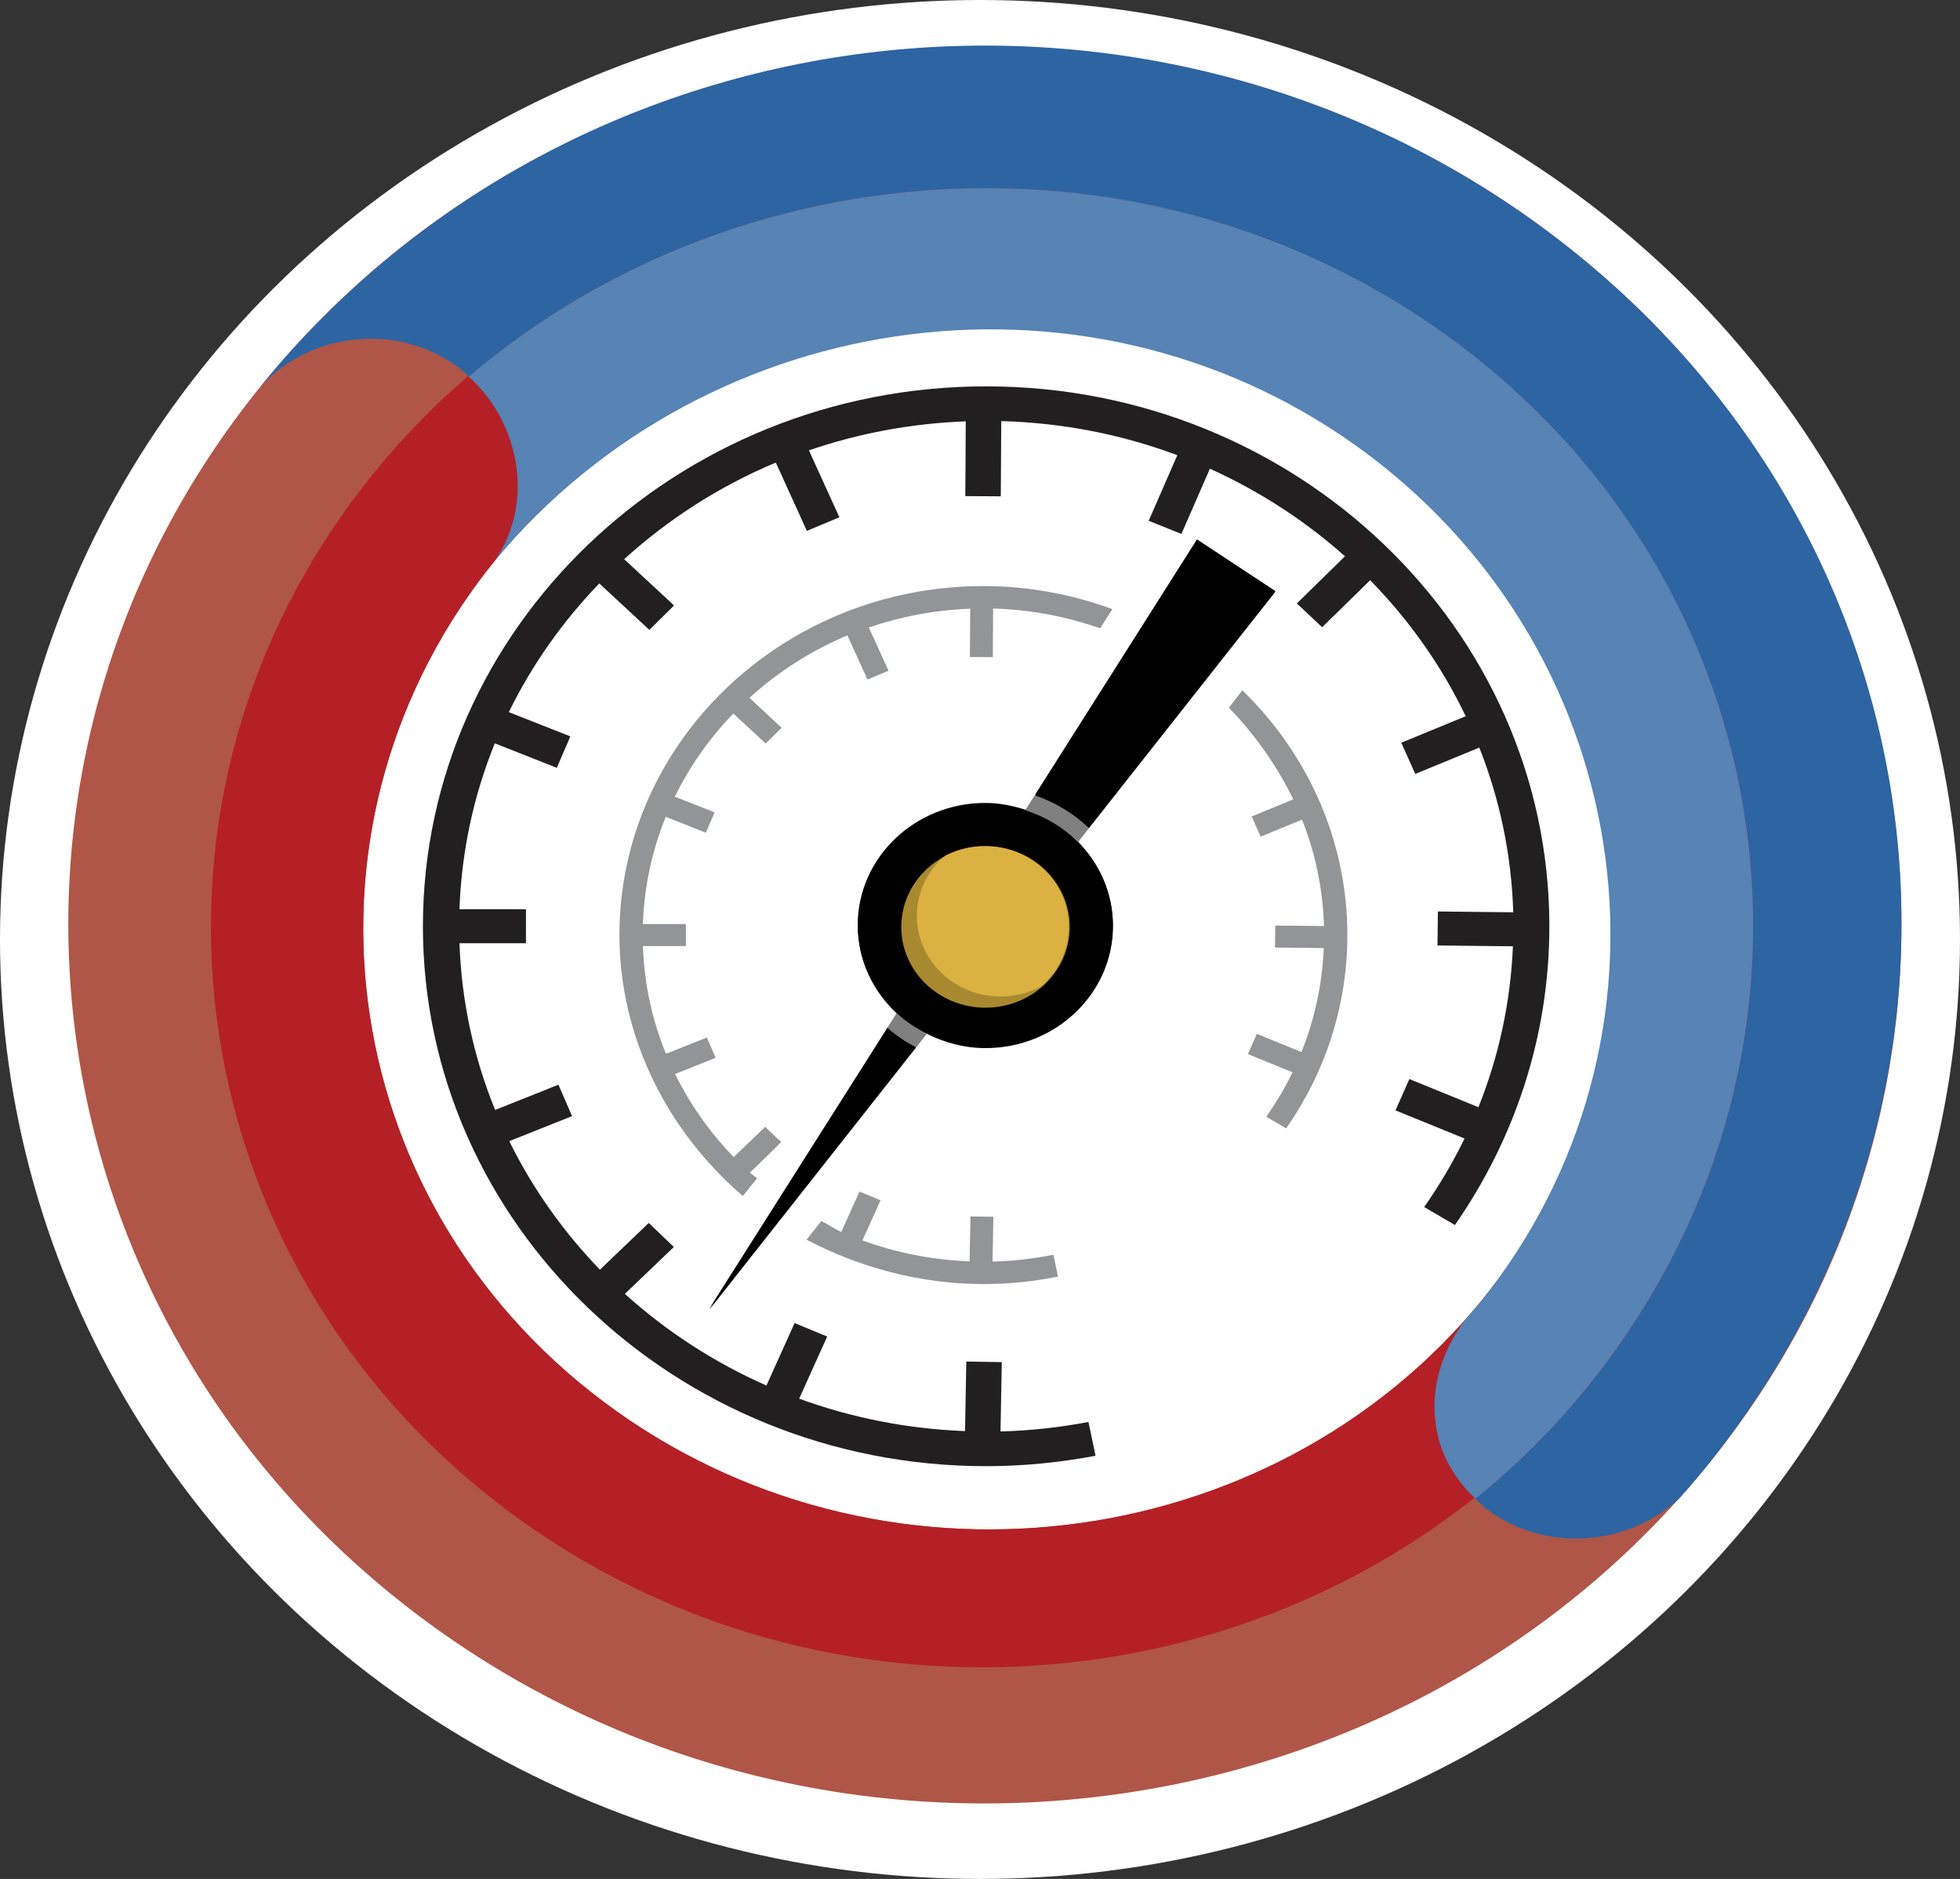 <?xml version="1.0" encoding="UTF-8"?>
<svg id="Layer_2" data-name="Layer 2" xmlns="http://www.w3.org/2000/svg" viewBox="0 0 661.16 633.9">
  <rect x="0" y="0" width="661.16" height="633.9" fill="#333333" stroke="none"/>
  <defs>
    <style>
      .cls-1 {
        fill: #929497;
      }

      .cls-1, .cls-2, .cls-3, .cls-4, .cls-5, .cls-6, .cls-7, .cls-8, .cls-9, .cls-10, .cls-11 {
        stroke-width: 0px;
      }

      .cls-2 {
        fill: #5783b5;
      }

      .cls-3 {
        fill: #dbb142;
      }

      .cls-5 {
        fill: gray;
      }

      .cls-6 {
        fill: #2d64a2;
      }

      .cls-7 {
        fill: #fff;
      }

      .cls-8 {
        fill: #a88930;
      }

      .cls-9 {
        fill: #231f20;
      }

      .cls-10 {
        fill: #b42026;
      }

      .cls-11 {
        fill: #af5648;
      }
    </style>
  </defs>
  <g id="Layer_1-2" data-name="Layer 1">
    <g>
      <ellipse class="cls-7" cx="330.58" cy="316.95" rx="330.58" ry="316.95"/>
      <g>
        <ellipse class="cls-7" cx="334.78" cy="313.2" rx="224.81" ry="215.55"/>
        <g>
          <path class="cls-11" d="m522.8,78.6C388.35-22.31,194.03.38,88.78,129.29-16.47,258.19,7.2,444.5,141.65,545.41c134.45,100.91,328.76,78.22,434.01-50.69,105.25-128.91,81.58-315.21-52.87-416.12ZM203.59,472.9c-91.89-68.97-108.07-196.3-36.13-284.41,71.94-88.1,204.74-103.61,296.63-34.64,91.89,68.97,108.07,196.3,36.13,284.41-71.94,88.1-204.74,103.61-296.63,34.64Z"/>
          <path class="cls-10" d="m491.9,116.44C378.71,31.47,215.11,50.58,126.49,159.11c-88.61,108.53-68.69,265.39,44.51,350.35,113.2,84.96,276.8,65.85,365.41-42.68,88.61-108.53,68.69-265.39-44.51-350.35ZM203.59,472.9c-91.89-68.97-108.07-196.3-36.13-284.41,71.94-88.1,204.74-103.61,296.63-34.64,91.89,68.97,108.07,196.3,36.13,284.41-71.94,88.1-204.74,103.61-296.63,34.64Z"/>
          <g>
            <path class="cls-6" d="m522.78,78.59C388.73-22.02,195.02-.82,88.17,130.04c17.29-18.29,46.38-21.21,66.81-5.87,1.18.88,2.09,1.95,3.16,2.91,92.83-79.11,233.46-86.33,333.96-10.9,101.19,75.95,127.31,209.91,67.91,315.65-7.05,12.55-15.23,24.72-24.71,36.33-11.4,13.96-24.03,26.44-37.6,37.46,1.26,1.17,2.39,2.44,3.8,3.5,19.69,14.78,47.35,12.73,64.97-3.59,2.39-2.71,4.77-5.43,7.08-8.23.18-.22.37-.42.54-.63,107.64-131.83,83.15-317.15-51.31-418.06Z"/>
            <path class="cls-2" d="m560,431.82c59.4-105.74,33.29-239.7-67.91-315.65-100.49-75.43-241.13-68.2-333.96,10.9,17.51,15.76,22.22,42.96,8.63,62.27,72.8-87.49,203.31-104.61,294.68-36.03,91.67,68.81,109.36,197.8,37.43,286.6-.18.22-2.78,3.05-4.91,5.77-14.3,19.32-13.65,43.73,3.72,59.92,13.57-11.01,26.2-23.49,37.6-37.46,9.48-11.61,17.66-23.78,24.71-36.33Z"/>
          </g>
        </g>
        <g>
          <g>
            <path class="cls-4" d="m332.34,353.36c23.75,0,43.01-18.46,43.01-41.24,0-10.97-4.54-20.87-11.82-28.26l-50.97,64.67c5.95,2.98,12.61,4.83,19.79,4.83Z"/>
            <path class="cls-4" d="m332.34,270.89c-23.75,0-43.01,18.46-43.01,41.24,0,11.64,5.08,22.11,13.17,29.61l43.44-68.54c-4.3-1.38-8.82-2.31-13.6-2.31Z"/>
            <path class="cls-4" d="m367.2,279.2l62.94-79.84-26.37-17.39-54.65,86.21c6.86,2.42,13.04,6.13,18.08,11.03Z"/>
            <path class="cls-4" d="m239.22,441.57l69.71-88.44c-3.45-1.82-6.66-3.95-9.54-6.48l-60.17,94.92Z"/>
            <path class="cls-4" d="m345.94,273.2l-43.44,68.54c2.95,2.74,6.38,4.96,10.05,6.8l50.97-64.67c-4.79-4.86-10.82-8.49-17.58-10.67Z"/>
            <path class="cls-5" d="m363.52,283.86l3.68-4.67c-5.03-4.9-11.22-8.61-18.08-11.03l-3.18,5.02c6.76,2.18,12.79,5.81,17.58,10.67Z"/>
            <path class="cls-5" d="m302.5,341.73l-3.11,4.91c2.88,2.53,6.09,4.66,9.54,6.48l3.62-4.6c-3.67-1.84-7.1-4.06-10.05-6.8Z"/>
          </g>
          <ellipse class="cls-8" cx="332.34" cy="312.48" rx="28.42" ry="27.25"/>
          <path class="cls-3" d="m352.06,293.13c-8.94-8.57-22.31-10.12-32.99-4.88-.52.43-1.09.76-1.58,1.23-11.1,10.64-11.1,27.9,0,38.54,8.94,8.57,22.31,10.12,32.99,4.88.52-.43,1.09-.76,1.58-1.23,11.1-10.64,11.1-27.9,0-38.54Z"/>
        </g>
        <g>
          <g>
            <path class="cls-4" d="m332.44,353.6c23.75,0,43.01-18.46,43.01-41.24,0-10.97-4.54-20.87-11.82-28.26l-50.97,64.67c5.95,2.98,12.61,4.83,19.79,4.83Z"/>
            <path class="cls-4" d="m332.44,271.13c-23.75,0-43.01,18.46-43.01,41.24,0,11.64,5.08,22.11,13.17,29.61l43.44-68.54c-4.3-1.38-8.82-2.31-13.6-2.31Z"/>
            <path class="cls-4" d="m367.3,279.44l62.94-79.84-26.37-17.39-54.65,86.21c6.86,2.42,13.04,6.13,18.08,11.03Z"/>
            <path class="cls-4" d="m239.32,441.81l69.71-88.44c-3.45-1.82-6.66-3.95-9.54-6.48l-60.17,94.92Z"/>
            <path class="cls-4" d="m346.05,273.43l-43.44,68.54c2.95,2.74,6.38,4.96,10.05,6.8l50.97-64.67c-4.79-4.86-10.82-8.49-17.58-10.67Z"/>
            <path class="cls-5" d="m363.63,284.1l3.68-4.67c-5.03-4.9-11.22-8.61-18.08-11.03l-3.18,5.02c6.76,2.18,12.79,5.81,17.58,10.67Z"/>
            <path class="cls-5" d="m302.6,341.97l-3.11,4.91c2.88,2.53,6.09,4.66,9.54,6.48l3.62-4.6c-3.67-1.84-7.1-4.06-10.05-6.8Z"/>
          </g>
          <ellipse class="cls-8" cx="332.44" cy="312.72" rx="28.42" ry="27.25"/>
          <path class="cls-3" d="m352.17,293.37c-8.94-8.57-22.31-10.12-32.99-4.88-.52.43-1.09.76-1.58,1.23-11.1,10.64-11.1,27.9,0,38.54,8.94,8.57,22.31,10.12,32.99,4.88.52-.43,1.09-.76,1.58-1.23,11.1-10.64,11.1-27.9,0-38.54Z"/>
        </g>
        <path class="cls-1" d="m250.55,403.52l4.85-5.99c-.38-.33-2.11-1.57-2.48-1.9l4.51-4.32,6.11-6.05-1.45-1.29-3.96-3.8-10.64,10.19c-8.01-8.27-14.69-17.71-19.77-28.03l13.69-5.46-2.97-6.85-13.8,5.5c-4.63-11.33-7.33-23.56-7.77-36.35h14.5v-7.42h-14.5c.44-12.72,3.12-24.89,7.71-36.17l13.52,5.34,2.95-6.85-13.41-5.29c5.06-10.33,11.73-19.77,19.72-28.06l10.92,10.13,5.38-5.33-10.87-10.09c9.62-8.73,20.76-15.91,33.06-21.07l6.78,14.89,7.09-2.97-6.64-14.59c10.76-3.7,22.23-5.88,34.19-6.33l-.1,16.3,7.73.04.1-16.4c12.66.34,24.77,2.71,36.1,6.69l4.12-6.5c-13.54-4.94-28.16-7.77-43.48-7.77-67.71,0-122.79,52.81-122.79,117.73,0,34.8,16.5,66.48,41.62,88.05Z"/>
        <g>
          <path class="cls-1" d="m355.35,423.31c-6.66,1.34-13.51,2.14-20.54,2.32l.28-15.12-7.73-.13-.28,15.17c-12.69-.49-24.84-2.94-36.16-7.07l6.11-13.54-7.1-2.94-6.14,13.62c-2.14-.94-4.64-2.65-6.71-3.71l-4.99,6.33c17.53,9.26,38.24,14.96,59.63,14.96,8.63,0,17.04-.88,25.17-2.51l-1.54-7.38Z"/>
          <path class="cls-1" d="m422.21,275.45l3.05,6.81,13.96-5.74c4.44,11.23,7.02,23.3,7.4,35.91l-16.43-.18-.09,7.42,16.45.18c-.53,12.31-3.12,24.11-7.52,35.08l-15.05-6.13-3.03,6.82,15.06,6.14c-2.54,5.25-5.54,10.24-8.87,15l6.72,3.93c13.02-18.68,20.64-41.1,20.64-65.21,0-32.15-13.54-61.31-35.41-82.58l-4.57,5.86c8.53,8.69,16.47,19.94,21.73,30.92l-14.04,5.78Z"/>
        </g>
        <path class="cls-9" d="m367.23,479.72c-9.66,1.83-19.58,2.95-29.73,3.21l.43-23.39-11.97-.2-.43,23.47c-19.64-.76-38.44-4.54-55.95-10.94l9.45-20.96-10.99-4.55-9.5,21.08c-17.67-7.81-33.76-18.28-47.75-30.93l16.51-15.81-8.46-8.11-16.46,15.76c-12.39-12.8-22.72-27.39-30.59-43.36l21.18-8.44-4.59-10.6-21.36,8.51c-7.16-17.54-11.33-36.45-12.03-56.24h22.43v-11.47h-22.43c.69-19.68,4.83-38.51,11.92-55.97l20.92,8.26,4.56-10.6-20.75-8.19c7.83-15.99,18.15-30.59,30.52-43.42l16.89,15.68,8.32-8.25-16.82-15.61c14.89-13.5,32.12-24.62,51.15-32.59l10.48,23.04,10.97-4.59-10.28-22.57c16.65-5.72,34.4-9.1,52.91-9.79l-.16,25.22,11.97.07.16-25.38c20.9.57,40.88,4.58,59.39,11.51l-9.66,22.12,11.04,4.44,9.61-22c16.79,7.58,32.13,17.56,45.56,29.54l-16.24,15.91,8.55,8.02,16.18-15.85c13.19,13.44,24.12,28.9,32.24,45.88l-21.73,8.94,4.72,10.53,21.6-8.89c6.87,17.37,10.86,36.05,11.45,55.57l-25.42-.28-.14,11.47,25.45.28c-.81,19.05-4.82,37.31-11.64,54.28l-23.29-9.49-4.69,10.56,23.3,9.5c-3.92,8.08-8.5,15.79-13.62,23.12l10.37,6.06c20.1-28.89,31.86-63.53,31.86-100.79,0-100.44-85.23-182.15-189.99-182.15s-189.99,81.71-189.99,182.15,85.23,182.15,189.99,182.15c12.63,0,24.95-1.25,36.9-3.51l-2.38-11.4Z"/>
      </g>
    </g>
  </g>
</svg>